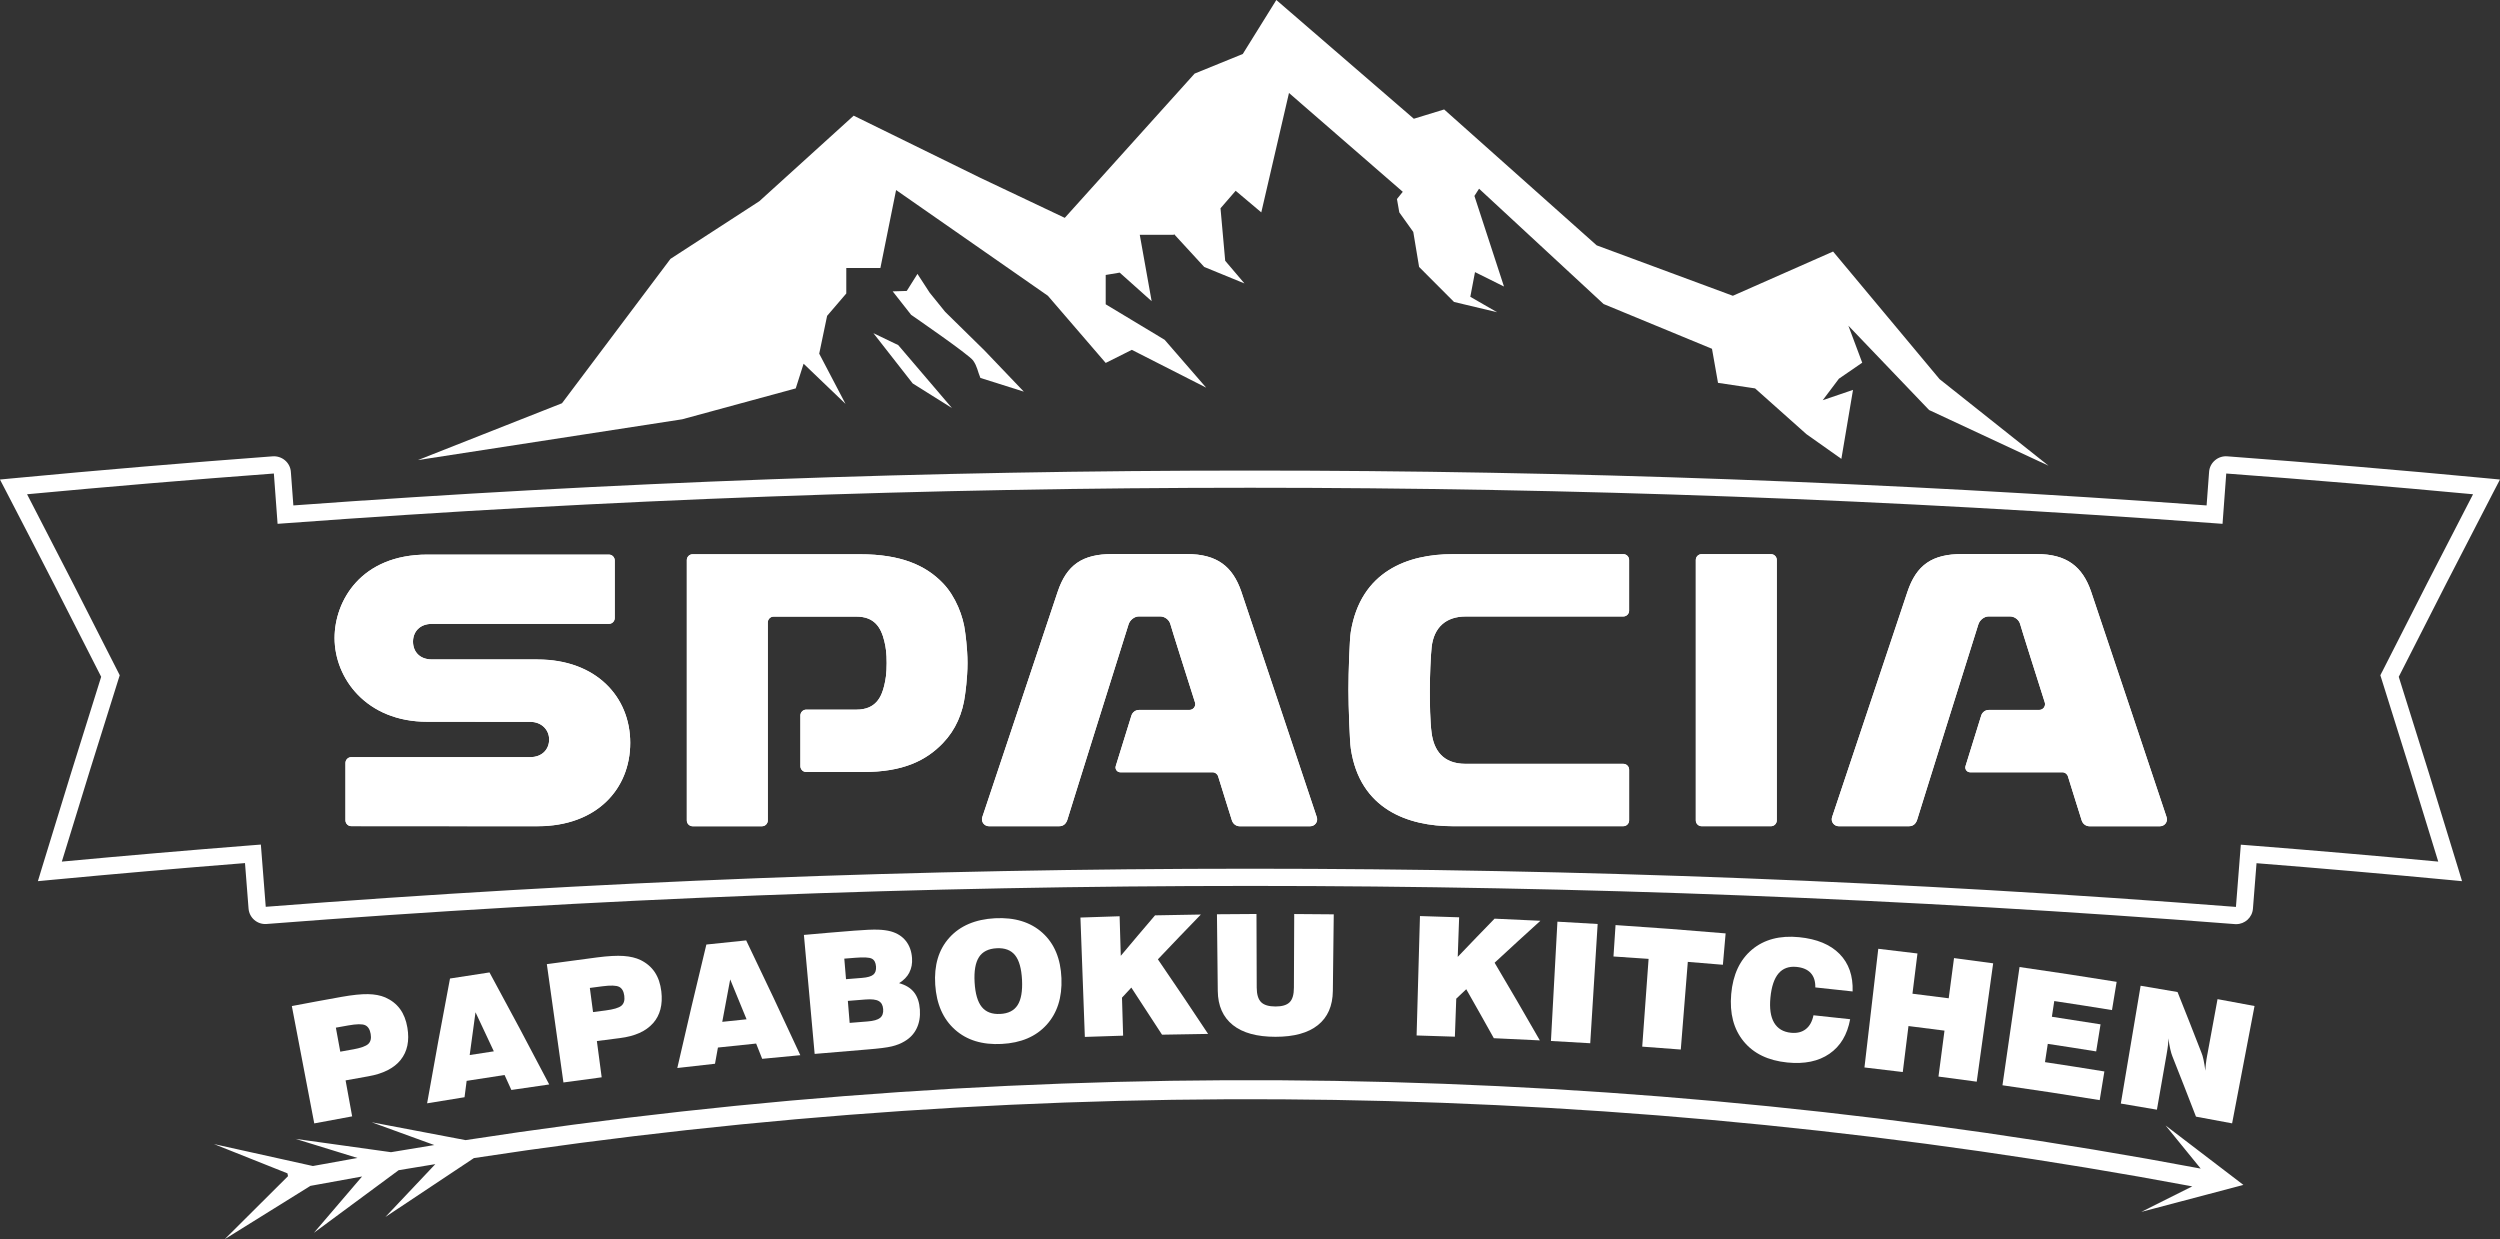 <?xml version="1.0" encoding="UTF-8"?>
<svg id="_レイヤー_2" data-name="レイヤー 2" xmlns="http://www.w3.org/2000/svg" viewBox="0 0 640 317.23">
  <rect x="0" y="0" width="640" height="317.23" fill="#333333" stroke="none"/>
  <defs>
    <style>
      .cls-1 {
        fill: #fff;
        stroke-width: 0px;
      }
    </style>
  </defs>
  <g id="_レイヤー_4" data-name="レイヤー 4">
    <g>
      <path class="cls-1" d="m640,122.76l-3.25-.31c-22.07-2.09-44.46-3.98-66.56-5.63-1.16-.09-2.26.27-3.13,1-.9.75-1.44,1.79-1.53,2.95l-.64,8.62c-162.52-11.9-327.28-11.9-489.79,0l-.64-8.62c-.09-1.15-.63-2.2-1.53-2.95-.88-.73-2-1.08-3.13-1-22.1,1.65-44.49,3.54-66.56,5.63l-3.25.31,1.51,2.9c8.2,15.77,16.4,31.78,24.4,47.6-5.15,16.31-10.28,32.85-15.25,49.18l-.95,3.14,3.26-.31c16.5-1.56,33.23-3.01,49.76-4.32l.91,11.66c.19,2.35,2.25,4.11,4.6,3.93,167.19-13,336.73-12.99,503.91.03.11,0,.22.01.34.01,2.21,0,4.09-1.71,4.27-3.94l.92-11.66c16.41,1.3,33,2.74,49.35,4.29l3.26.31-.95-3.14c-4.96-16.33-10.09-32.87-15.25-49.18,8.02-15.86,16.23-31.87,24.4-47.6l1.51-2.9Zm-30.23,49.31l-.4.8.27.85c4.91,15.53,9.8,31.27,14.55,46.85-16.05-1.5-32.3-2.9-48.35-4.16l-2.19-.17-1.25,15.93c-83.74-6.52-168.06-9.78-252.39-9.78s-168.38,3.25-251.98,9.75l-1.25-15.93-2.19.17c-16.18,1.27-32.57,2.68-48.76,4.19,4.75-15.58,9.64-31.33,14.55-46.85l.27-.85-.4-.8c-7.64-15.12-15.48-30.43-23.32-45.54,20.96-1.96,42.2-3.75,63.18-5.31l.95,12.88,2.19-.16c163.74-12.1,329.79-12.1,493.53,0l2.19.16.95-12.88c20.97,1.56,42.21,3.35,63.18,5.31-7.82,15.07-15.66,30.38-23.32,45.54Z"/>
      <g>
        <path class="cls-1" d="m102.57,271.33c1.71-2.14,2.29-4.89,1.72-8.26-.32-1.91-.95-3.5-1.89-4.78-.94-1.27-2.2-2.26-3.79-2.96-1.23-.52-2.7-.8-4.4-.83-1.7-.03-3.97.2-6.78.7-4.25.76-8.49,1.54-12.72,2.35,1.92,10.01,3.84,20.03,5.74,30.04,3.23-.61,6.47-1.21,9.7-1.8-.56-3.07-1.12-6.14-1.68-9.21,1.95-.35,3.9-.7,5.85-1.05,3.79-.67,6.54-2.07,8.26-4.2Zm-12.3-2.67c-1.05.19-2.11.38-3.16.57-.38-2.05-.75-4.1-1.13-6.15,1.06-.19,2.12-.38,3.18-.57,2.12-.38,3.55-.4,4.3-.07.75.33,1.23,1.08,1.43,2.24.2,1.15,0,2-.62,2.58-.62.57-1.95,1.04-4,1.41Z"/>
        <path class="cls-1" d="m115.2,250.51c-2.03,10.64-3.98,21.29-5.86,31.94,3.19-.53,6.39-1.05,9.58-1.56.18-1.4.36-2.79.54-4.19,3.23-.51,6.47-1.01,9.71-1.5.58,1.28,1.16,2.56,1.74,3.83,3.23-.48,6.46-.95,9.69-1.41-5.01-9.59-10.1-19.15-15.29-28.68-3.37.51-6.75,1.03-10.12,1.56Zm5.04,19.58c.49-3.65.99-7.3,1.49-10.95,1.57,3.33,3.13,6.66,4.69,10-2.06.31-4.12.63-6.18.95Z"/>
        <path class="cls-1" d="m167.17,261.96c1.82-2.05,2.53-4.77,2.13-8.17-.23-1.92-.78-3.55-1.65-4.87-.87-1.32-2.09-2.37-3.64-3.14-1.2-.58-2.66-.93-4.36-1.05-1.7-.12-3.98,0-6.82.37-4.28.55-8.56,1.13-12.84,1.72,1.42,10.1,2.84,20.19,4.25,30.29,3.26-.45,6.52-.89,9.79-1.32-.41-3.09-.82-6.19-1.23-9.28,1.97-.26,3.93-.51,5.9-.76,3.83-.48,6.64-1.74,8.46-3.79Zm-15.35-2.85c-.27-2.07-.55-4.13-.82-6.2,1.07-.14,2.14-.28,3.2-.42,2.14-.28,3.57-.23,4.3.14.73.37,1.17,1.14,1.32,2.3.15,1.15-.1,2-.75,2.54-.64.54-2,.94-4.07,1.21-1.06.14-2.13.28-3.19.41Z"/>
        <path class="cls-1" d="m193.57,267.15c.52,1.3,1.03,2.61,1.55,3.91,3.25-.32,6.5-.63,9.76-.93-4.53-9.82-9.15-19.62-13.86-29.39-3.4.34-6.79.69-10.19,1.06-2.56,10.53-5.04,21.07-7.44,31.61,3.22-.37,6.43-.74,9.65-1.09.25-1.38.5-2.77.75-4.15,3.26-.35,6.52-.69,9.78-1.02Zm-6.64-16.42c1.4,3.4,2.8,6.81,4.19,10.21-2.07.21-4.15.43-6.22.65.67-3.62,1.35-7.24,2.03-10.86Z"/>
        <path class="cls-1" d="m232.79,248.95c.56-1.07.79-2.3.69-3.68-.12-1.75-.65-3.22-1.58-4.39-.93-1.17-2.21-1.99-3.85-2.45-.93-.25-2.04-.4-3.31-.44-1.28-.04-3.3.04-6.07.26-4.29.34-8.58.7-12.87,1.09.92,10.15,1.84,20.31,2.75,30.46,4.52-.4,9.05-.78,13.58-1.14,2.89-.23,4.95-.49,6.19-.79,1.24-.3,2.32-.73,3.26-1.3,1.39-.82,2.43-1.92,3.09-3.31.67-1.39.94-2.98.82-4.79-.13-1.85-.62-3.33-1.49-4.43-.87-1.11-2.14-1.89-3.83-2.35,1.2-.75,2.08-1.66,2.64-2.74Zm-16.64-3.54c.93-.08,1.85-.15,2.78-.22,2.21-.18,3.63-.1,4.26.23.64.33.99.99,1.07,2,.07.95-.16,1.65-.69,2.09-.53.44-1.49.72-2.87.83-1.37.11-2.75.22-4.12.33-.15-1.75-.29-3.5-.44-5.26Zm9.15,15.17c-.61.49-1.67.79-3.2.91-1.53.12-3.06.24-4.59.37-.15-1.88-.31-3.75-.46-5.63,1.51-.12,3.02-.24,4.52-.36,1.56-.12,2.68,0,3.37.39.69.38,1.08,1.07,1.15,2.08.08,1.01-.19,1.76-.8,2.25Z"/>
        <path class="cls-1" d="m244.49,263.6c3.04,2.71,7.02,3.91,11.96,3.65,4.92-.26,8.74-1.88,11.47-4.89,2.73-3.01,4.01-6.99,3.81-11.95-.2-4.98-1.81-8.85-4.85-11.6-3.04-2.75-7.1-4-12.15-3.74-5.06.27-8.97,1.94-11.71,4.99-2.74,3.05-3.93,7.07-3.6,12.05.33,4.96,2.02,8.78,5.07,11.49Zm6.12-18.57c.91-1.41,2.43-2.17,4.54-2.28,2.1-.11,3.67.49,4.71,1.79,1.04,1.3,1.63,3.41,1.78,6.33.14,2.9-.24,5.05-1.14,6.45-.9,1.4-2.38,2.15-4.45,2.25-2.08.11-3.65-.48-4.71-1.78-1.06-1.3-1.67-3.39-1.84-6.28-.17-2.9.2-5.06,1.11-6.47Z"/>
        <path class="cls-1" d="m295.69,234.33c-2.95,3.44-5.87,6.9-8.77,10.36-.1-3.38-.2-6.75-.3-10.13-3.34.1-6.69.21-10.03.33.38,10.19.75,20.38,1.13,30.56,3.27-.12,6.53-.23,9.8-.32-.09-3.24-.19-6.49-.29-9.73.8-.86,1.59-1.72,2.39-2.58,2.64,4.01,5.26,8.03,7.86,12.06,3.93-.08,7.86-.15,11.79-.2-4.22-6.38-8.5-12.75-12.85-19.09,3.64-3.84,7.3-7.66,11-11.47-3.92.05-7.83.12-11.74.21Z"/>
        <path class="cls-1" d="m315.62,262.42c2.53,2.01,6.16,3,10.91,3,4.72,0,8.33-.98,10.84-2.98,2.51-2,3.79-4.91,3.84-8.75.08-6.54.15-13.08.23-19.62-3.37-.04-6.75-.06-10.12-.08-.03,6.28-.05,12.57-.08,18.85,0,1.77-.37,3.02-1.1,3.74-.72.72-1.93,1.08-3.61,1.08-1.72,0-2.95-.37-3.69-1.11-.74-.74-1.11-1.98-1.12-3.72-.02-6.28-.04-12.57-.06-18.85-3.37.01-6.75.03-10.12.07.07,6.54.14,13.08.21,19.62.04,3.82,1.34,6.73,3.86,8.74Z"/>
        <path class="cls-1" d="m363.51,234.51c-.29,10.19-.57,20.38-.86,30.57,3.27.09,6.53.19,9.8.31.11-3.24.23-6.49.35-9.73.85-.81,1.7-1.62,2.56-2.42,2.38,4.17,4.73,8.36,7.06,12.54,3.93.17,7.85.35,11.78.56-3.8-6.64-7.66-13.27-11.58-19.88,3.88-3.6,7.79-7.18,11.72-10.74-3.91-.2-7.82-.38-11.73-.54-3.17,3.25-6.31,6.51-9.43,9.78.12-3.38.24-6.75.36-10.13-3.34-.12-6.69-.22-10.03-.32Z"/>
        <path class="cls-1" d="m398.7,235.95c-.56,10.18-1.11,20.36-1.66,30.54,3.35.18,6.71.37,10.06.58.63-10.18,1.26-20.35,1.9-30.53-3.43-.21-6.86-.41-10.29-.59Z"/>
        <path class="cls-1" d="m430.28,268.7c.6-7.49,1.19-14.97,1.8-22.46,3,.24,5.99.48,8.98.74.23-2.68.47-5.35.7-8.03-9.38-.81-18.78-1.52-28.18-2.13-.18,2.68-.35,5.36-.53,8.04,3,.19,6,.4,8.99.61-.54,7.49-1.09,14.98-1.63,22.47,3.29.24,6.57.48,9.86.74Z"/>
        <path class="cls-1" d="m455.31,249.19c1.12-1.3,2.66-1.86,4.62-1.66,1.61.16,2.82.69,3.62,1.57.81.88,1.2,2.11,1.17,3.68,3.18.33,6.37.67,9.55,1.03.14-3.98-.97-7.18-3.33-9.59-2.36-2.41-5.82-3.85-10.36-4.3-4.93-.49-8.96.58-12.07,3.18-3.11,2.61-4.88,6.4-5.32,11.36-.44,4.98.63,9.02,3.19,12.14,2.56,3.12,6.28,4.91,11.19,5.4,4.38.44,7.96-.3,10.76-2.23,2.81-1.93,4.58-4.88,5.31-8.85-3.13-.35-6.26-.69-9.39-1.01-.32,1.59-.98,2.78-1.97,3.55-.99.77-2.25,1.08-3.78.93-1.99-.2-3.43-1.06-4.33-2.58-.89-1.52-1.21-3.66-.94-6.43.27-2.82.97-4.89,2.08-6.19Z"/>
        <path class="cls-1" d="m480.84,242.89c-1.19,10.13-2.37,20.25-3.54,30.38,3.27.38,6.54.77,9.81,1.17.48-3.92.97-7.84,1.46-11.77,3.07.38,6.15.77,9.22,1.17-.51,3.92-1.03,7.84-1.54,11.76,3.27.42,6.53.86,9.79,1.31,1.4-10.1,2.8-20.2,4.21-30.3-3.34-.46-6.68-.91-10.02-1.34-.45,3.43-.91,6.86-1.36,10.29-3.09-.4-6.18-.79-9.28-1.17.43-3.43.86-6.87,1.28-10.3-3.35-.41-6.69-.81-10.04-1.2Z"/>
        <path class="cls-1" d="m540.67,258.58c.4-2.41.79-4.82,1.19-7.23-8.27-1.34-16.56-2.6-24.86-3.79-1.46,10.09-2.92,20.18-4.37,30.27,8.31,1.19,16.61,2.45,24.89,3.8.4-2.45.8-4.89,1.2-7.34-5.06-.82-10.13-1.62-15.2-2.38.24-1.56.47-3.12.71-4.68,4.13.62,8.26,1.26,12.39,1.93.37-2.31.75-4.62,1.12-6.93-4.15-.66-8.3-1.31-12.46-1.94.2-1.34.41-2.68.61-4.02,4.93.74,9.86,1.51,14.78,2.31Z"/>
        <path class="cls-1" d="m565.07,269.98c-.17.91-.29,1.69-.36,2.34-.08.65-.12,1.24-.14,1.79-.14-1.08-.3-2.01-.46-2.79-.17-.78-.34-1.38-.54-1.83-2.01-5.18-4.05-10.36-6.12-15.53-3.15-.55-6.3-1.09-9.45-1.61-1.7,10.05-3.39,20.11-5.07,30.16,3.08.51,6.16,1.04,9.24,1.57.82-4.7,1.64-9.41,2.47-14.11.18-1.05.31-1.87.37-2.46.06-.59.09-1.15.08-1.7.15,1.02.32,1.94.49,2.74.18.8.37,1.43.56,1.89,2.04,5.14,4.05,10.28,6.03,15.42,3.09.56,6.17,1.13,9.25,1.72,1.9-10.02,3.81-20.03,5.74-30.04-3.15-.6-6.31-1.18-9.47-1.76-.87,4.73-1.74,9.46-2.61,14.19Z"/>
      </g>
      <path class="cls-1" d="m574.3,303.33l-19.91-15.21,8.99,11.04c-146.01-27.51-297.26-29.94-444.2-7.29l-24.03-4.57,16.03,5.83c-3.7.59-7.39,1.21-11.08,1.83l-24.45-3.41,15.86,4.89c-3.81.67-7.61,1.36-11.41,2.06l-25.33-5.62,18.82,7.5c.05.24.09.48.14.72l-16.2,16.13,21.94-13.65c4.4-.82,8.81-1.62,13.22-2.4l-12.33,14.42,21.69-16.03c3.13-.53,6.26-1.05,9.39-1.55l-12.78,13.53,22.66-15.08c145.53-22.27,295.28-19.85,439.9,7.24l-13.04,6.53,26.12-6.9Z"/>
      <g>
        <polygon class="cls-1" points="203.71 99.43 205.72 93.11 216.45 103.39 209.72 90.54 211.74 80.86 216.65 75.13 216.65 68.61 225.38 68.61 229.4 48.65 268.26 75.72 283.06 92.91 289.75 89.56 308.78 99.24 298.15 86.99 283.06 77.9 283.06 70.39 286.64 69.79 294.82 77.1 291.78 60.11 300.51 60.11 300.53 59.91 308.28 68.34 318.58 72.56 313.65 66.76 312.45 53.32 316.33 48.84 322.89 54.37 329.98 23.8 359.11 49.1 357.62 50.95 358.22 54.37 361.8 59.38 363.29 68.34 372.23 77.3 383.26 79.93 376.4 75.98 377.6 69.66 385.02 73.35 377.45 50.16 378.64 48.31 410.52 77.83 438.27 89.29 439.81 98.01 449.3 99.43 462.44 111.14 471.39 117.47 474.37 99.81 466.62 102.45 470.76 96.95 476.73 92.85 473.18 83.37 493.85 104.97 524.42 119.22 496.53 97.06 469.27 64.39 443.61 75.72 408.75 62.81 369.7 28.02 361.94 30.4 326.74 0 318.15 13.82 305.82 18.84 272.58 55.77 250.96 45.52 218.54 29.61 194.39 51.51 171.64 66.27 143.87 103.23 106.99 117.78 174.64 107.34 203.71 99.43"/>
        <polygon class="cls-1" points="223.59 85.29 233.65 98.16 243.71 104.47 229.95 88.35 223.59 85.29"/>
        <path class="cls-1" d="m249.13,92.31c1.06,1.52,1.12,2.68,1.85,4.44l11.12,3.51-10.06-10.53-10.08-9.9-3.95-4.88-3.14-4.83-2.74,4.36-3.6.11,4.72,6.01s14.82,10.18,15.88,11.7Z"/>
      </g>
      <g>
        <path class="cls-1" d="m137.61,211.51c-13.36,0-39.51-.02-47.69-.03-.82,0-1.48-.67-1.48-1.49v-14.68c0-.82.67-1.49,1.49-1.49h45.8c3.08,0,4.85-2.02,4.85-4.52s-1.95-4.52-4.85-4.52c-2.58,0-25.83-.02-26.36-.02-15.59,0-23.72-11.14-23.72-21.44,0-9.43,6.7-21.35,23.73-21.35h46.5c.82,0,1.49.67,1.49,1.49v14.75c0,.82-.67,1.49-1.49,1.49h-45.31c-3.14,0-4.84,2.07-4.84,4.55s1.63,4.56,4.85,4.56h27.03c14.98,0,23.73,9.56,23.73,21.34s-8.56,21.34-23.73,21.34Zm109.46-33.78c-.61,4.87-2.43,9.1-5.69,12.5-4.35,4.53-10.28,7.4-20.35,7.4-6.98,0-14.64,0-14.64,0-.82,0-1.49-.67-1.49-1.49v-12.98c0-.82.67-1.49,1.49-1.49,0,0,9.78,0,12.86,0,4.97,0,6.43-3.27,7.13-6.26.36-1.54.59-2.94.6-5.67,0-2.52-.19-3.94-.6-5.63-.86-3.57-2.61-6.26-7.13-6.26-3.06,0-16.66,0-21.21,0-.82,0-1.49.67-1.49,1.49v50.69c0,.82-.67,1.49-1.49,1.49h-17.75c-.82,0-1.49-.67-1.49-1.49v-66.65c0-.82.67-1.49,1.49-1.49,0,0,35.62,0,42.82,0,10.56,0,16.89,2.87,21.24,7.4,3.26,3.4,5.24,8.51,5.69,12.5,0,.08.61,4.01.61,7.94,0,3.95-.6,7.92-.61,8Zm88.32,33.79h-17.98c-.94,0-1.71-.57-2.02-1.45-.27-.75-2.66-8.47-3.54-11.32-.19-.62-.77-1.05-1.42-1.05h-23.61c-.83,0-1.42-.8-1.18-1.6l4.01-12.92c.27-.86,1.06-1.44,1.96-1.44h12.89c1.01,0,1.73-.98,1.42-1.94-1.65-5.2-6.08-19.14-6.27-19.93-.3-1.23-1.47-2.07-2.62-2.07h-5.5c-1.05,0-2.26.85-2.63,2.09-.25.84-15.25,48.51-15.56,49.67-.3,1.14-.94,1.95-2.22,1.95h-17.94c-1.17,0-2.09-1.14-1.71-2.32.39-1.2,17.72-53,19.29-57.68,2.32-6.93,6.36-9.68,14.02-9.68,5.03,0,11.22,0,19.01,0s11.78,3.17,14.01,9.66c1.39,4.06,18.95,56.56,19.31,57.7.38,1.19-.5,2.32-1.71,2.32Zm81.66-55.19c0,.82-.67,1.49-1.49,1.49h-40.32c-5.07,0-8.18,2.78-8.75,7.86-.27,2.45-.46,7.87-.46,10.99,0,3.29.05,8.03.46,11.02.58,4.22,2.76,7.86,8.71,7.86h40.36c.82,0,1.49.67,1.49,1.49v12.98c0,.82-.67,1.49-1.49,1.49,0,0-36.76,0-43.72,0-11.22,0-23.76-4.22-26.04-19.9-.27-1.83-.6-10.64-.6-15.07s.28-12.85.6-14.77c2.53-15.59,14.67-19.9,26.04-19.9,7.37,0,43.71,0,43.71,0,.82,0,1.49.67,1.49,1.49v12.98Zm37.81,53.69c0,.82-.67,1.49-1.49,1.49h-17.75c-.82,0-1.49-.67-1.49-1.49v-66.67c0-.82.67-1.49,1.49-1.49h17.75c.82,0,1.49.67,1.49,1.49v66.67Zm98.08,1.5h-17.98c-.94,0-1.71-.57-2.02-1.45-.27-.75-2.66-8.47-3.54-11.32-.19-.62-.77-1.05-1.42-1.05h-23.61c-.83,0-1.42-.8-1.18-1.6l4.01-12.92c.27-.86,1.06-1.44,1.96-1.44h12.89c1.01,0,1.73-.98,1.42-1.94-1.65-5.2-6.08-19.14-6.27-19.93-.3-1.23-1.47-2.07-2.62-2.07h-5.5c-1.05,0-2.26.85-2.63,2.09-.25.84-15.25,48.51-15.56,49.67-.3,1.14-.94,1.95-2.22,1.95h-17.94c-1.17,0-2.09-1.14-1.71-2.32.39-1.2,17.72-53,19.29-57.68,2.32-6.93,6.36-9.68,14.02-9.68,5.03,0,19.01,0,19.01,0,7.73,0,11.78,3.17,14.01,9.66,1.39,4.06,18.95,56.56,19.31,57.7.38,1.19-.5,2.32-1.71,2.32Z"/>
        <path class="cls-1" d="m435.61,141.86h17.75c.82,0,1.49.67,1.49,1.49v66.67c0,.82-.67,1.49-1.49,1.49h-17.75c-.82,0-1.49-.67-1.49-1.49v-66.67c0-.82.67-1.49,1.49-1.49Z"/>
        <path class="cls-1" d="m241.38,149.29c-4.35-4.53-10.68-7.4-21.24-7.4-7.2,0-42.82,0-42.82,0-.82,0-1.49.67-1.49,1.49v66.65c0,.82.67,1.49,1.49,1.49h17.75c.82,0,1.49-.67,1.49-1.49v-50.69c0-.82.66-1.49,1.49-1.49,4.55,0,18.15,0,21.21,0,4.53,0,6.27,2.69,7.13,6.26.41,1.69.6,3.11.6,5.63,0,2.73-.24,4.13-.6,5.67-.7,3-2.17,6.26-7.13,6.26-3.08,0-12.86,0-12.86,0-.82,0-1.49.67-1.49,1.49v12.98c0,.82.67,1.49,1.49,1.49,0,0,7.65,0,14.64,0,10.07,0,16-2.87,20.35-7.4,3.26-3.4,5.09-7.63,5.69-12.5.01-.08.61-4.05.61-8,0-3.93-.6-7.86-.61-7.94-.46-3.99-2.43-9.1-5.69-12.5Z"/>
        <path class="cls-1" d="m415.56,141.86s-36.34,0-43.71,0c-11.37,0-23.51,4.32-26.04,19.9-.31,1.93-.6,10.34-.6,14.77s.33,13.25.6,15.07c2.28,15.68,14.82,19.9,26.04,19.9,6.95,0,43.72,0,43.72,0,.82,0,1.49-.67,1.49-1.49v-12.98c0-.82-.67-1.49-1.49-1.49h-40.36c-5.94,0-8.13-3.64-8.71-7.86-.41-2.99-.46-7.73-.46-11.02s.19-8.54.46-10.99c.57-5.08,3.68-7.86,8.75-7.86h40.32c.82,0,1.49-.67,1.49-1.49v-12.98c0-.82-.67-1.49-1.49-1.49Z"/>
        <path class="cls-1" d="m137.61,168.83h-27.03c-3.22,0-4.85-2.04-4.85-4.56s1.71-4.55,4.84-4.55h45.31c.82,0,1.49-.67,1.49-1.49v-14.75c0-.82-.67-1.49-1.49-1.49h-46.5c-17.03,0-23.73,11.91-23.73,21.35,0,10.3,8.13,21.44,23.72,21.44.53,0,23.79.02,26.36.02,2.9,0,4.85,2.02,4.85,4.52s-1.77,4.52-4.85,4.52h-45.8c-.82,0-1.49.67-1.49,1.49v14.68c0,.82.66,1.49,1.48,1.49,8.17,0,34.33.03,47.69.03,15.18,0,23.73-9.55,23.73-21.34s-8.75-21.34-23.73-21.34Z"/>
        <path class="cls-1" d="m535.33,151.5c-2.23-6.49-6.28-9.66-14.01-9.66,0,0-13.98,0-19.01,0-7.66,0-11.7,2.75-14.02,9.68-1.57,4.69-18.9,56.49-19.29,57.68-.38,1.18.53,2.32,1.71,2.32h17.94c1.28,0,1.93-.82,2.22-1.95.31-1.17,15.31-48.83,15.56-49.67.37-1.24,1.58-2.09,2.63-2.09h5.5c1.15,0,2.33.85,2.62,2.07.19.79,4.62,14.73,6.27,19.93.31.96-.41,1.94-1.42,1.94h-12.89c-.9,0-1.69.59-1.96,1.44l-4.01,12.92c-.25.79.35,1.6,1.18,1.6h23.61c.65,0,1.23.42,1.42,1.05.88,2.85,3.28,10.57,3.54,11.32.31.88,1.09,1.45,2.02,1.45h17.98c1.21,0,2.09-1.13,1.71-2.32-.37-1.14-17.92-53.64-19.31-57.7Z"/>
        <path class="cls-1" d="m317.79,151.5c-2.23-6.49-6.22-9.66-14.01-9.66s-13.98,0-19.01,0c-7.66,0-11.7,2.75-14.02,9.68-1.57,4.69-18.9,56.49-19.29,57.68-.38,1.18.53,2.32,1.71,2.32h17.94c1.28,0,1.93-.82,2.22-1.95.31-1.17,15.31-48.83,15.56-49.67.37-1.24,1.58-2.09,2.63-2.09h5.5c1.15,0,2.33.85,2.62,2.07.19.79,4.62,14.73,6.27,19.93.31.96-.41,1.94-1.42,1.94h-12.89c-.9,0-1.69.59-1.96,1.44l-4.01,12.92c-.25.79.35,1.6,1.18,1.6h23.61c.65,0,1.23.42,1.42,1.05.88,2.85,3.28,10.57,3.54,11.32.31.88,1.09,1.45,2.02,1.45h17.98c1.21,0,2.09-1.13,1.71-2.32-.37-1.14-17.92-53.64-19.31-57.7Z"/>
      </g>
    </g>
  </g>
</svg>